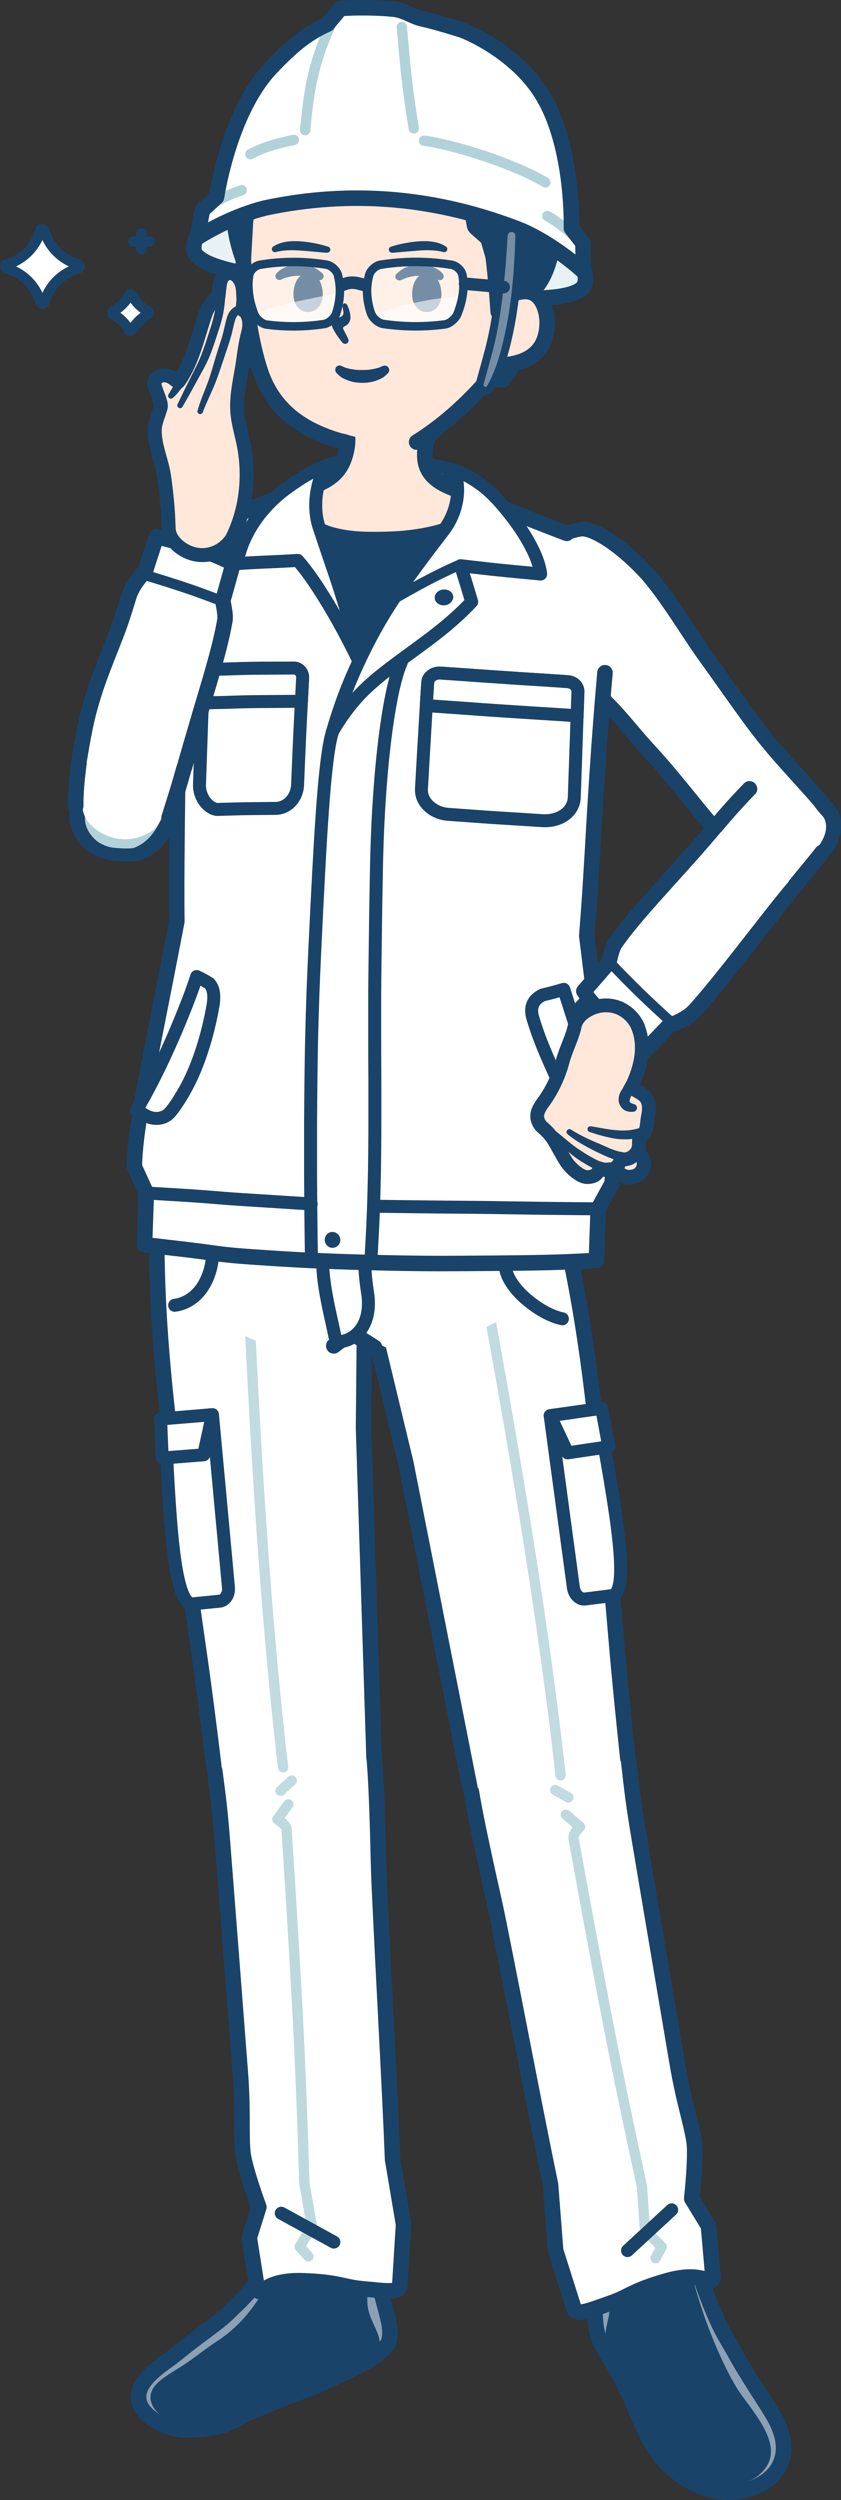 <?xml version="1.0" encoding="UTF-8"?><svg xmlns="http://www.w3.org/2000/svg" viewBox="0 0 92.07 273.6"><rect x="0" y="0" width="92.07" height="273.6" fill="#333333" stroke="none"/><defs><style>.cls-1{stroke-width:1.37px;}.cls-1,.cls-2,.cls-3,.cls-4,.cls-5,.cls-6,.cls-7,.cls-8,.cls-9,.cls-10,.cls-11,.cls-12,.cls-13,.cls-14,.cls-15,._繧_繝_繝輔ぅ繝け繧_繧_繧_繝_4,.cls-16,.cls-17,.cls-18,.cls-19,.cls-20,.cls-21{stroke-linecap:round;stroke-linejoin:round;}.cls-1,.cls-2,.cls-3,.cls-6,.cls-8,.cls-11,.cls-12,.cls-13,.cls-14,.cls-15,.cls-17,.cls-18,.cls-19,.cls-20,.cls-21{stroke:#1a4369;}.cls-1,.cls-2,.cls-4,.cls-5,.cls-6,.cls-7,.cls-9,.cls-10,.cls-12,.cls-16,.cls-17,.cls-19,.cls-21{fill:none;}.cls-2,.cls-18,.cls-20{stroke-width:1.42px;}.cls-3,.cls-22,.cls-15,.cls-18{fill:#fff;}.cls-3,.cls-4,.cls-5,.cls-6,.cls-7,.cls-9,.cls-10,._繧_繝_繝輔ぅ繝け繧_繧_繧_繝_4{stroke-width:1.13px;}.cls-23,.cls-24{fill:#ffe7d9;}.cls-25,.cls-20{fill:#b2d2d9;}.cls-26,.cls-11,.cls-13{fill:#1a4369;}.cls-27{fill:#768ea5;}.cls-28{fill:rgba(255,255,255,.6);}.cls-4{stroke:#8da1b4;}.cls-5{stroke:#c1dbe0;}.cls-7,._繧_繝_繝輔ぅ繝け繧_繧_繧_繝_4,.cls-16{stroke:#fff;}.cls-8{fill:rgba(255,255,255,.4);stroke-width:.93px;}.cls-24,.cls-29{mix-blend-mode:multiply;}.cls-9{stroke:#bdd9de;}.cls-10{stroke:#b2d2d9;}.cls-11{stroke-width:1.87px;}.cls-12{stroke-width:1.59px;}.cls-13,.cls-14,.cls-15,.cls-16,.cls-17{stroke-width:1.7px;}.cls-14{fill:#e8f2f4;}.cls-30{isolation:isolate;}.cls-19{stroke-width:1.53px;}.cls-31{opacity:0;}.cls-21{stroke-width:1.51px;}</style></defs><g class="cls-30"><g id="_レイヤー_2"><g id="design"><g id="_新規シンボル_235"><g><g><g><path class="cls-26" d="m65.42,248.41c-.48-3.62,8.48-5.48,9.31-2.73,0,0,1.13,2.59,2.16,4.29.85,1.41.66,3.92.66,3.92l-7.15,1.67-5.31-3.51.33-3.64Z"/><g><path class="cls-26" d="m73.75,246.42c.61.02,2.14,1.05,2.86,3.6,1.67,5.95,3.79,10.06,4.73,11.35,2.06,2.85,6.08,7.07,2.15,10.1-2.71,2.09-7.25.86-9.7-1.1-2.14-1.7-3.72-6.28-4.86-8.3-1.14-2.02-2.77-4.72-3.04-5.53-.47-1.41-.06-2.56,0-3.93.07-1.37,0-2.62.38-3.9,2.12-2.21,4.56-3.27,7.48-2.28Z"/><path class="cls-4" d="m76.61,250.02c1.67,5.95,4,10.33,4.93,11.62,2.06,2.85,5.38,6.63,1.94,9.63-2.55,2.23-7.24,1.05-9.7-.9-2.14-1.7-3.72-6.28-4.86-8.3-1.14-2.02-2.77-4.72-3.04-5.53-.47-1.41.23-2.51.29-3.88.07-1.37-.79-2.81-1.05-4.08"/></g><path class="cls-17" d="m64.79,248.19c.53,3.27.13,5.02.6,7.18.23,1.06,1.93,3.63,2.51,4.68,1.62,2.95,2.83,7.24,4.85,9.32,1.95,2,5.46,4.4,9.63,2.92,1.97-.7,4.95-3.05,2.45-7.65-.61-1.13-2.89-4.49-4.02-6.51-1.44-2.59-1.71-2.8-2.71-5.16-.91-2.14-1.92-5.12-2.48-7.5"/></g><g><path class="cls-22" d="m52.25,195.06c.32,2.14.32,4.8.95,8.34.47,2.63.84,4.35,1.37,6.96,2.21,11.01,4.2,19.47,5.71,28.83.25,1.54-.04,3.91.21,5.47.3,2.54,2.11,5.52,2.4,7.01.44,2.9,7.74-.37,10.46-2.15,1.18-.78,4.44.63,4.32-.45.49-.15.7.15.21-2.5-.03-.19-1.31-3.61-1.35-3.81-.06-.32-.44-1.72-.45-2.06-.11-4.69-.69-8.03-1.27-11.44-1.74-10.27-3.55-17.77-4.39-24.11-.54-4.07-2-8.79-2.41-12.33-1.19-5.12-15.68-3.6-15.76,2.24Z"/><path class="cls-17" d="m51.47,195.23c.32,2.14.84,4.69,1.6,8.2.56,2.61.98,4.32,1.51,6.93,2.04,10.16,4.03,20.72,5.69,28.72l.56,7.21,2.03,6.41c.25.78,1.87.08,4.1-.7,1.97-.69,2.27-1.33,6.11-2.42,4.07-1.15,4.84.73,4.99-.29l-.5-5.68-1.83-3s.51-4.65.25-6.3c-.35-2.19-1.14-4.37-1.85-8.58-1.04-6.15-3.37-19.89-4.12-24.39-.68-4.05-.77-5-1.18-8.54"/><path class="cls-9" d="m61.95,198.61l1.55,1.3s-.8.75-.71,1.28c3.43,18.88,4.84,25.92,7.49,38.1l.33,4.77,1.83,1.82-.67,1.25"/><line class="cls-2" x1="73.53" y1="241.84" x2="68.7" y2="246.3"/></g><g><path class="cls-26" d="m40.98,248.33c.11-1.25-.55-2.32-1.74-3.19-1.19-.86-2.81-1.47-4.23-1.65s-2.64.08-3.03.96c0,0-1.38,2.3-2.45,3.34-.89.86-.91,2.83-.91,2.83,1.32.78,2.37,1.4,3.35,2.02.98.62,1.61,1.19,3.19,1.98,1.26-.33,2.59-.64,3.7-.98,1.11-.34,2.32-.58,3.33-1.16-.64-1.73-1-2.6-1.2-4.15Z"/><g><path class="cls-26" d="m32.86,245.31c-.61-.06-2.25.81-3.06,2.59-.63,1.38-1.38,2.58-2.18,3.76-.8,1.18-1.5,1.94-2.19,2.6s-1.41,1.16-1.88,1.45c-1.04.66-2.49,1.83-4,2.76-1.5.92-2.86,1.67-3.47,2.68-.61,1.02-.49,2.12.48,3.14.67.7,1.62,1.14,2.59,1.33s1.99.16,3.24.07c1.25-.09,2.47-.31,3.59-.86.98-.47,2.16-1.33,3.36-1.91s2.53-1.05,3.93-1.53c1.4-.48,2.13-.82,2.78-1.02.97-.3,2.34-.78,3.56-1.48,1.22-.69,2.04-1.37,2.27-1.72.81-1.22-.07-2.71-.55-4.29-.48-1.58-.76-2.99-1.21-4.37-1.13-1.29-2.07-2.21-3.25-2.77-1.18-.57-2.51-.74-4.01-.44Z"/><path class="cls-4" d="m29.79,247.89c-.63,1.38-1.41,2.61-2.24,3.8-.83,1.19-1.56,1.99-2.32,2.68-.75.69-1.53,1.22-2.01,1.53-1.06.68-2.46,1.85-3.83,2.7-1.37.85-2.58,1.57-3.13,2.52-.56.95-.47,2.02.34,3.02.6.74,1.54,1.19,2.5,1.42.96.22,1.99.2,3.25.12,1.26-.08,2.49-.29,3.61-.83.98-.47,2.16-1.33,3.36-1.91s2.53-1.05,3.93-1.53c1.4-.48,2.13-.82,2.78-1.02.97-.3,2.34-.78,3.56-1.48,1.22-.69,2.04-1.37,2.27-1.72.81-1.22-.49-2.76-.93-4.32-.44-1.56.18-3,.35-4.31"/></g><path class="cls-17" d="m41.59,248.18c-.22,1.68.26,3.16.61,4.46.35,1.3.65,2.44.39,3.52-.13.53-.85,1.26-1.85,1.92-1,.65-2.23,1.23-2.82,1.51-1.11.51-1.81.85-2.87,1.33-1.06.48-2.68,1.06-3.96,1.54-1.29.49-2.44,1-3.56,1.48-1.08.47-2.18,1.23-3.36,1.56-1.18.32-2.61.39-3.59.43-.98.04-2.04-.19-3.2-.79-.82-.43-1.9-1.23-2.16-2.37-.25-1.14.37-2.52,3.05-4.37.65-.45,2.11-1.68,3.43-2.66,1.32-.98,2.49-1.83,3.18-2.5,1.76-1.7,2.14-2.05,3.31-3.54.53-.68,1.04-1.45,1.52-2.37.49-.92.98-2.04,1.4-3.19"/></g><g><path class="cls-22" d="m40.11,191.68c.2,2.15.85,4.74,1.09,8.32.18,2.66.24,4.43.36,7.08.52,11.22.64,19.91,1.43,29.36.13,1.56.99,3.78,1.12,5.35.32,2.54-.72,5.86-.63,7.38.27,2.92-7.6,1.51-10.67.44-1.34-.47-4.16,1.68-4.3.61-.51-.02-.64.32-.8-2.37-.01-.19.4-3.82.39-4.02-.02-.33.01-1.78-.06-2.11-1.03-4.58-1.27-7.96-1.53-11.4-.8-10.38-.85-18.11-1.58-24.46-.46-4.08-.19-9.01-.65-12.55-.08-5.25,14.35-7.29,15.83-1.64Z"/><path class="cls-17" d="m40.91,191.65c.2,2.15.32,4.75.43,8.34.08,2.67.09,4.43.22,7.09.48,10.35,1.1,21.08,1.42,29.24l1.2,7.13-.42,6.71c-.05.82-1.79.53-4.15.31-2.08-.19-2.52-.74-6.52-.87-4.23-.13-4.52,1.88-4.91.92l-.89-5.63,1.05-3.35s-1.62-4.39-1.76-6.05c-.19-2.21.05-4.51-.28-8.77-.48-6.22-1.55-20.12-1.91-24.66-.32-4.09-.46-5.04-.92-8.57"/><path class="cls-9" d="m31.56,197.47l-1.19,1.64s.96.54,1,1.07c1.24,19.14,1.57,26.32,1.95,38.78l.83,4.71-1.34,2.21.95,1.05"/><line class="cls-2" x1="30.79" y1="242.21" x2="36.55" y2="245.37"/></g><g><path class="cls-22" d="m39.53,156.31c.37,11.54.96,19.31.62,27.32-.12,2.91.04,5.83,0,8.75-.12,4.08-14.59,6-15.93.85-.86-4.85-1.89-8.53-2.58-13.32-.65-4.55-1.4-9.81-1.98-14.36-1.42-11.1-2.7-20.88-2.49-32.94.03-2,.25-4.07.52-6.18.54-4.16,3.74-9.32,11.99-7.54,5.71,1.23,8.48,5.62,9.46,9.37.8,3.05.98,5.35.85,6.74l-.48,21.32Z"/><line class="cls-5" x1="31.94" y1="194.86" x2="30.71" y2="195.98"/><path class="cls-5" d="m26.38,121.65c.95,25.68,2.13,50.56,4.61,71.76"/><path class="cls-17" d="m23.4,193.24c-.64-5.24-1.06-8.54-1.75-13.33-.65-4.55-1.4-9.81-1.98-14.36-1.42-11.1-2.7-20.88-2.49-32.94.03-2,.25-4.07.52-6.18.54-4.16,3.74-9.32,11.99-7.54,5.71,1.23,8.48,5.62,9.46,9.37.8,3.05.98,5.35.85,6.74l-.2,21.32,1.15,36.06"/><path class="cls-18" d="m21.23,175.51l2.81-.28c.61-.06,1.04-.73.97-1.51l-1.75-18.9-5.23.48c.53,10.04.88,20.77,3.21,20.21Z"/><polygon class="cls-18" points="22.3 159.21 23.25 154.82 17.58 155.29 17.76 159.57 22.3 159.21"/></g><g><path class="cls-22" d="m44.71,160.05c2.24,11.33,3.41,19.03,5.54,26.76.77,2.81,1.27,5.69,1.96,8.52,1.03,3.95,15.56,2.57,15.71-2.76-.26-4.92-.08-8.73-.49-13.56-.39-4.58-.84-9.87-1.3-14.44-1.11-11.14-2.07-20.95-4.99-32.65-.48-1.94-1.16-3.91-1.9-5.91-1.46-3.93-5.74-8.24-13.38-4.65-5.28,2.48-7,7.38-7.11,11.26-.09,3.15.25,5.44.69,6.76l5.26,20.67Z"/><line class="cls-5" x1="60.78" y1="195.9" x2="62.22" y2="196.71"/><path class="cls-5" d="m49.72,123.32c4.85,25.24,9.3,49.74,11.65,70.96"/><path class="cls-17" d="m68.73,192.41c-.55-5.25-.89-8.56-1.3-13.39-.39-4.58-.84-9.87-1.3-14.44-1.11-11.14-2.07-20.95-4.99-32.65-.48-1.94-1.16-3.91-1.9-5.91-1.46-3.93-5.74-8.24-13.38-4.65-5.28,2.48-7,7.38-7.11,11.26-.09,3.15.25,5.44.69,6.76l4.99,20.73,6.99,35.39"/><path class="cls-18" d="m66.86,174.64l-2.8.35c-.61.08-1.18-.48-1.29-1.26l-2.54-18.81,5.21-.7c1.74,9.9,3.82,20.44,1.42,20.41Z"/><polygon class="cls-18" points="62.14 159 60.23 154.93 65.87 154.12 66.65 158.33 62.14 159"/></g></g><path class="cls-13" d="m55.1,41.56s1.69-2.55,2.46-4.2c1.45-3.12,3.98-7.2,3.77-11.62-.42-8.67-8.77-15.42-18.27-15.92-9.03-.48-18.84,5.75-19.02,14.17-.05,2.59,1.61,8.69,3.05,13.03.91,2.73,2.8,4.53,2.8,4.53h25.21Z"/><g><path class="cls-22" d="m54.74,62.03c-2.84,1.38-3.15,4.93.11,6.78.94.74,2.32,1.47,3.65,2.12,1.16.56,1.73,1.33,2.61,1.72,2.79,1.22,3.3,2.42,4.8,3.81,2.61,2.42,4.98,5.09,7.26,7.81,1.17,1.39,2.31,2.79,3.46,4.19.95,1.16,1.84,2.64,3.15,3.43.71.43,2.32,1.73,2.88,2.35,2.97,3.34,10.03-2.18,7.32-5.01-.92-.95-2.34-3.26-3.39-4.37-1.24-1.32-2.26-2.61-3.03-3.47-1.43-1.59-2.82-3.79-4.98-6.78s-5.12-7.11-6.32-9.41c-1.28-2.46-5.19-5.87-6.88-6.37-1.69-.51-2.96-.16-4.3.19l-6.36,3.01Z"/><g class="cls-31"><path class="cls-26" d="m89.54,94.81c-.52.4-.97.66-1.35.85-.93.47-2.62,1.25-3.5,1.24-1.97-.02-3.06-1.23-4.33-2.63-.26-.29-.54-.6-.84-.91-1.82-1.9-3.36-3.8-4.85-5.64-1.34-1.65-2.73-3.36-4.32-5.07-.65-.7-1.28-1.44-1.91-2.19-.99-1.16-2.01-2.37-3.11-3.39l-.36-.33c-1.3-1.22-2.33-2.18-4.78-3.25l-.13-.06c-.61-.27-1.34-.59-2.11-.95-.39-.19-.52-.66-.3-1.07.23-.4.73-.58,1.12-.39.75.36,1.46.67,2.06.93l.13.06c2.68,1.18,3.84,2.26,5.19,3.52l.36.33c1.17,1.08,2.22,2.32,3.23,3.51.62.73,1.23,1.45,1.87,2.14,1.62,1.75,3.02,3.47,4.38,5.14,1.47,1.82,3,3.69,4.78,5.55.31.33.6.64.87.94,1.27,1.4,1.99,2.14,3.22,2.15.29,0,1.38-.39,2.7-1.05.52-.26,1.16-.64,1.93-1.48,0-.01,1.79-2.04.45-3.64-.98-1.16-2.02-2.32-3.03-3.43-1.56-1.73-3.18-3.51-4.61-5.4-1.26-1.66-2.48-3.39-3.66-5.05-.66-.93-1.32-1.87-2-2.8-1.11-1.53-2.12-3.18-3.1-4.78-.96-1.56-1.87-3.04-2.82-4.34-1.21-1.66-2.13-2.48-3.94-3.5-1.31-.74-3.52-1.02-5.14-.65-1.6.36-3.7,1.37-5.4,2.18-.48.23-.92.44-1.33.63-.42.19-.9.03-1.06-.37-.16-.4.05-.88.48-1.07.4-.18.84-.39,1.3-.61,1.77-.85,3.98-1.9,5.77-2.31,2.03-.46,4.62-.13,6.28.81,1.99,1.12,3.06,2.07,4.39,3.9.98,1.34,1.9,2.84,2.88,4.43.97,1.57,1.97,3.2,3.04,4.69.67.93,1.34,1.87,2,2.81,1.18,1.66,2.39,3.37,3.64,5.02,1.39,1.84,2.98,3.6,4.53,5.3,1.02,1.13,2.07,2.29,3.07,3.47,1.74,2.07.39,4.65-.57,5.73-.4.43-.78.78-1.13,1.05Z"/></g><path class="cls-26" d="m89.54,94.81c-.52.4-.97.66-1.35.85-.93.47-2.62,1.25-3.5,1.24-1.97-.02-3.06-1.23-4.33-2.63-.26-.29-.54-.6-.84-.91-1.82-1.9-3.36-3.8-4.85-5.64-1.34-1.65-2.73-3.36-4.32-5.07-.65-.7-1.28-1.44-1.91-2.19-.99-1.16-2.01-2.37-3.11-3.39l-.36-.33c-1.3-1.22-2.33-2.18-4.78-3.25l-.13-.06c-.61-.27-1.34-.59-2.11-.95-.39-.19-.52-.66-.3-1.07.23-.4.73-.58,1.12-.39.75.36,1.46.67,2.06.93l.13.06c2.68,1.18,3.84,2.26,5.19,3.52l.36.33c1.17,1.08,2.22,2.32,3.23,3.51.62.73,1.23,1.45,1.87,2.14,1.62,1.75,3.02,3.47,4.38,5.14,1.47,1.82,3,3.69,4.78,5.55.31.33.6.64.87.94,1.27,1.4,1.99,2.14,3.22,2.15.29,0,1.38-.39,2.7-1.05.52-.26,1.16-.64,1.93-1.48,0-.01,1.79-2.04.45-3.64-.98-1.16-2.02-2.32-3.03-3.43-1.56-1.73-3.18-3.51-4.61-5.4-1.26-1.66-2.48-3.39-3.66-5.05-.66-.93-1.32-1.87-2-2.8-.8-1.11-1.56-2.27-2.3-3.39-1.27-1.93-2.59-3.93-4.11-5.7-2.72-2.96-5.22-4.49-6.39-4.65-.84-.06-5.99,1.95-8.91,3.28-.42.19-.9.03-1.06-.37-.16-.4.05-.88.48-1.07.08-.04,8.11-3.66,9.86-3.43,1.81.26,4.67,2.27,7.3,5.13,1.6,1.85,2.94,3.89,4.24,5.86.73,1.11,1.49,2.26,2.27,3.34.67.93,1.34,1.87,2,2.81,1.18,1.66,2.39,3.37,3.64,5.02,1.39,1.84,2.98,3.6,4.53,5.3,1.02,1.13,2.07,2.29,3.07,3.47,1.74,2.07.39,4.65-.57,5.73-.4.43-.78.78-1.13,1.05Z"/></g><g><path class="cls-25" d="m31.17,57.82c1.5.34,2.35,1.17,2.73,2.15.38.99.25,2.11-.81,3.13-.53.75-1.49,1.69-2.47,2.58-.85.77-1.1,1.57-1.75,2.12-1.04.87-1.58,1.6-1.96,2.29-.38.7-.61,1.37-1.05,2.15-.51.91-.98,1.82-1.42,2.76-.45.93-.87,1.87-1.27,2.82s-.79,1.91-1.16,2.87c-.29.73-.57,1.47-.84,2.21-.28.74-.55,1.48-.83,2.21-.46,1.22-.73,2.7-1.68,3.7-.51.54-1.65,2.02-2.04,2.65-.71,1.12-1.97,1.56-3.09,1.66s-2.25-.26-3.08-.93c-.83-.67-1.41-1.66-1.19-2.72.11-.53.18-1.43.3-2.35.13-.93.33-1.86.6-2.47.63-1.44,1.13-2.78,1.53-3.71.37-.85.68-1.83,1.01-2.98.33-1.15.68-2.47,1.14-4.01.31-1.03.65-2.18.98-3.35.33-1.17.65-2.35.91-3.42.26-1.07.46-2.04.56-2.79.16-1.2.82-2.77,1.61-4.15.79-1.38,1.7-2.57,2.36-3.01,1.32-.87,2.58-.91,3.93-.93,1.37.21,2.41.4,3.47.63,1.06.23,2.16.58,3.51.87Z"/><g class="cls-31"><path class="cls-26" d="m11.24,93.93c.51.17.92.24,1.26.27,1,.1,2.32.16,3-.09.88-.33,1.62-.83,2.28-1.53.62-.66,1.07-1.5,1.59-2.47l.04-.08c.69-1.29,1.18-2.56,1.65-3.79l.03-.08c.27-.72.54-1.43.8-2.15.19-.53.39-1.06.59-1.59.39-1.02.91-2.38,1.55-3.8.35-.76.66-1.55.97-2.34l.29-.73c.38-.96.81-1.98,1.34-2.92l.21-.38c.35-.64.66-1.18,1.07-1.75.54-.75,1.21-1.45,2.11-2.21l.11-.09c.45-.38.99-.83,1.55-1.34.3-.27.26-.73-.1-1.02-.36-.29-.9-.31-1.2-.04-.55.49-1.07.93-1.52,1.31l-.11.1c-.98.83-1.72,1.6-2.32,2.44-.45.63-.78,1.23-1.14,1.87l-.21.37c-.56,1-1.01,2.06-1.41,3.06l-.29.74c-.3.77-.61,1.54-.95,2.28-.66,1.44-1.19,2.83-1.58,3.87-.2.53-.4,1.07-.59,1.6-.26.71-.52,1.42-.8,2.14l-.03.08c-.46,1.2-.93,2.43-1.59,3.66l-.04.08c-.48.9-.9,1.67-1.41,2.21-.52.56-1.07.93-1.74,1.18-.21.08-1.04.1-2.17-.01-.27-.03-.77-.08-1.56-.52-.5-.29-1.79-1.43-1.61-3,.12-1.05.37-2.16.72-3.22.25-.75.56-1.48.87-2.18.14-.31.27-.62.4-.94.5-1.21.88-2.23,1.2-3.19.29-.89.56-1.79.83-2.69.25-.83.49-1.67.73-2.5l.06-.19c.26-.9.52-1.79.78-2.68.27-.9.52-1.89.8-3.18.12-.55.24-1.1.35-1.64.11-.5.21-1,.32-1.5.18-.82.42-1.89.73-2.88.27-.88.53-1.5.86-2.07.34-.58.79-1.16,1.48-1.88.45-.47,1.12-.92,1.91-1.26.8-.35,1.66-.56,2.43-.6.93-.05,2.17.07,3.59.34.75.14,1.51.32,2.2.49.58.14,1.12.27,1.58.36.47.09.89-.15.94-.54.05-.39-.29-.78-.76-.87-.44-.09-.95-.21-1.5-.34-.72-.17-1.51-.36-2.29-.51-1.1-.21-2.69-.44-4.06-.38-1,.05-2.05.3-3.04.74-.95.42-1.79.97-2.36,1.57-.75.79-1.26,1.44-1.65,2.1-.38.65-.67,1.34-.96,2.32-.31,1.03-.57,2.13-.75,2.97-.11.5-.21,1-.32,1.51-.11.54-.23,1.09-.35,1.63-.28,1.27-.52,2.23-.78,3.1-.27.9-.53,1.8-.79,2.7l-.06.19c-.24.83-.48,1.66-.72,2.49-.26.89-.53,1.78-.82,2.66-.3.94-.67,1.92-1.17,3.11-.13.31-.26.61-.39.92-.32.73-.64,1.48-.91,2.28-.38,1.14-.64,2.33-.77,3.46-.25,2.23,1.51,3.91,2.47,4.48.43.24.81.41,1.15.53Z"/></g><path class="cls-26" d="m11.24,93.93c.51.17.92.24,1.26.27,1,.1,2.32.16,3-.09.88-.33,1.62-.83,2.28-1.53.62-.66,1.07-1.5,1.59-2.47l.04-.08c.69-1.29,1.18-2.56,1.65-3.79l.03-.08c.27-.72.54-1.43.8-2.15.19-.53.39-1.06.59-1.59.39-1.02.91-2.38,1.55-3.8.35-.76.66-1.55.97-2.34l.29-.73c.38-.96.81-1.98,1.34-2.92l.21-.38c.35-.64.66-1.18,1.07-1.75.54-.75,1.21-1.45,2.11-2.21l.11-.09c.45-.38.99-.83,1.55-1.34.3-.27.26-.73-.1-1.02-.36-.29-.9-.31-1.2-.04-.55.49-1.07.93-1.52,1.31l-.11.1c-.98.83-1.72,1.6-2.32,2.44-.45.63-.78,1.23-1.14,1.87l-.21.37c-.56,1-1.01,2.06-1.41,3.06l-.29.74c-.3.77-.61,1.54-.95,2.28-.66,1.44-1.19,2.83-1.58,3.87-.2.53-.4,1.07-.59,1.6-.26.71-.52,1.42-.8,2.14l-.03.08c-.46,1.2-.93,2.43-1.59,3.66l-.04.08c-.48.9-.9,1.67-1.41,2.21-.52.56-1.07.93-1.74,1.18-.21.08-1.04.1-2.17-.01-.27-.03-.77-.08-1.56-.52-.5-.29-1.79-1.43-1.61-3,.12-1.05.37-2.16.72-3.22.25-.75.56-1.48.87-2.18.14-.31.27-.62.4-.94.5-1.21.88-2.23,1.2-3.19.29-.89.56-1.79.83-2.69.25-.83.49-1.67.73-2.5l.06-.19c.26-.9.52-1.79.78-2.68.31-1.03.57-2.08.83-3.15l.08-.31c.23-.94.46-1.89.73-2.83.33-1.18.65-2.14,1.02-3.03.62-1.39,1.38-2.7,2.19-3.76.7-.92,1.39-1.58,1.91-1.81.12-.04.73-.12,2.11-.06,1.21.05,2.68.22,4.03.45.99.17,1.91.36,2.6.51.29.06.54.11.74.15.47.09.89-.15.94-.54.05-.39-.29-.78-.76-.87-.19-.04-.43-.09-.71-.15-.71-.15-1.66-.35-2.68-.52-1.43-.25-2.99-.42-4.28-.48-2.23-.1-2.72.12-2.91.2-.77.34-1.59,1.09-2.45,2.22-.86,1.13-1.67,2.51-2.33,4.01-.39.95-.72,1.95-1.07,3.17-.27.95-.5,1.91-.74,2.86l-.08.31c-.26,1.06-.52,2.09-.82,3.1-.27.9-.53,1.8-.79,2.7l-.06.19c-.24.83-.48,1.66-.72,2.49-.26.89-.53,1.78-.82,2.66-.3.94-.67,1.92-1.17,3.11-.13.31-.26.61-.39.92-.32.73-.64,1.48-.91,2.28-.38,1.14-.64,2.33-.77,3.46-.25,2.23,1.51,3.91,2.47,4.48.43.24.81.41,1.15.53Z"/></g><g id="_新規シンボル_287"><g><path class="cls-22" d="m18.23,132.28c.1-1.1.24-2.41.4-3.82.17-1.41.36-2.92.56-4.39.21-1.48.43-2.92.65-4.21,1.62.17,2.74.31,3.69.43.94.12,1.81.23,3.19.34,1.38.11,3.05.22,4.46.31,1.41.09,2.78.16,4.23.23,1.46.06,3.04.12,4.8.17s3.66.09,5.49.12c1.83.03,3.48.03,5.11.03,1.64,0,3.77,0,5.86-.02,2.09-.02,4.13-.05,5.66-.11.13,1.3.25,2.76.35,4.25.1,1.49.19,3,.26,4.42s.11,2.74.13,3.84c-.06,1.6-.54,3.11-1.3,4.51-.76,1.4-1.94,2.68-3.42,3.81-1.48,1.13-3.24,2.12-4.93,2.94-1.68.82-3.16,1.48-4.6,1.94-1.44.46-2.79.73-3.98.77-1.19.04-2.22-.14-3.02-.59-1.34-.38-2.03-.58-3.36-.94-1.14.31-1.71.46-2.86.76-.75.46-1.84.64-3.12.58-1.28-.06-2.74-.37-4.26-.88-1.52-.51-2.88-1.23-4.01-2.13-1.13-.9-2.07-1.98-2.94-3.22-.87-1.24-1.74-2.64-2.34-4.17-.59-1.53-.87-3.19-.72-4.95Z"/><path class="cls-17" d="m36.54,147.29c.77-.58,1.14-.87,1.88-1.44,1.03.62,1.57.95,2.58,1.6"/><path class="cls-20" d="m35.65,50.98c1.25-.43,2.46-.71,3.79-.82s2.85-.05,4.63.18,3.66.59,5.61,1.09c-.52,1.08-1.83,1.87-3.44,2.39s-3.59.71-5.21.71c-1.62,0-2.97-.27-3.93-.85-.96-.58-1.54-1.47-1.45-2.69Z"/><g><path class="cls-18" d="m36.79,146.85c-.35-1.73-.69-3.11-.94-4.4s-.44-2.47-.51-3.75c-.07-1.28.02-2.67.07-4.33,1.71.06,2.59.09,4.61.16-.04,1.4-.1,2.45-.09,3.49s.1,2.08.31,3.46c.26,1.65-.03,2.99-.68,3.93-.65.94-1.64,1.47-2.77,1.44Z"/><path class="cls-2" d="m19.12,142.85c1.25-.16,2.29-.9,2.97-1.88.68-.98,1.06-2.2,1.16-3.32"/><path class="cls-2" d="m61.57,144.33c-1.24-.25-2.7-1.08-3.92-2.12s-2.15-2.31-2.31-3.44"/></g><path class="cls-22" d="m65.3,137.96c0-.33.01-1.16.06-2.18s.13-2.21.28-3.24c.19-1.33,1.26-1.66,1.23-3.39-.03-1.39-.09-2.85-.19-4.35-.09-1.5-.22-3.04-.36-4.59-.14-1.55-.31-3.12-.48-4.69-.17-1.56-.36-3.11-.54-4.63-.19-1.52-.37-3-.55-4.42-.18-1.42-.35-2.78-.5-4.06.12-1.42.2-2.82.25-4.23.06-1.41.09-2.82.11-4.27.02-1.45.04-2.93.06-4.46.02-1.53.05-3.12.1-4.78s.11-3.4.22-5.24c.1-1.84.24-3.78.42-5.85.15-1.32.28-2.75.33-4.17.05-1.43.02-2.86-.15-4.19-.18-1.33-.51-2.57-1.05-3.6-.55-1.03-1.35-1.87-2.52-2.41-.55-.2-1.87-.8-3.42-1.54-1.55-.73-3.21-1.58-4.62-2.33-1.41-.75-2.82-1.37-3.48-1.59-1.28-.42-2.27-.89-2.92-1.48-.66-.6-1-1.32-1.05-2.24-.08-1.32.43-2.77,1.17-3.06-1.52.1-2.83.24-3.97.24-1.15,0-2.14-.05-3.09-.08-.95-.03-1.89-.05-2.98-.08.5.18.55,1.38.19,2.69-.26.91-.66,1.62-1.26,2.18-.6.56-1.38.98-2.43,1.32-.55.18-1.85.72-3.31,1.35-1.46.62-2.9,1.37-4.06,2-1.16.63-2.11,1.15-2.53,1.31-.83.4-1.53,1.18-2.12,2.19-.59,1.01-1,2.26-1.29,3.61-.29,1.35-.45,2.81-.53,4.24-.08,1.43-.09,2.83-.07,4.07.04,2.07.04,4.02.01,5.86-.03,1.84-.08,3.58-.15,5.25-.07,1.66-.15,3.25-.24,4.78-.09,1.53-.17,3.01-.25,4.45s-.14,2.86-.18,4.27c-.04,1.41-.06,2.81-.04,4.23-.35,1.82-.7,3.56-1.04,5.23-.34,1.67-.68,3.27-1,4.81-.32,1.54-.63,3.03-.91,4.48-.28,1.45-.54,2.85-.77,4.23-.23,1.38-.43,2.73-.58,4.08-.16,1.34-.28,2.67-.35,4.01-.03.59,1.43,2.53,1.4,3.13-.07,1.35-.09,1.96-.12,2.61-.03.65-.07,1.33-.16,2.81,1.66.2,3.49.4,4.86.57,1.37.17,2.22.3,3.2.42.98.12,2.28.24,3.87.36s3.09.21,4.59.29,3.01.15,4.63.21c1.61.06,3.48.11,5.4.15,1.92.04,3.9.06,5.72.07,1.82,0,3.45-.01,5.56-.03s4.45-.04,6.41-.09c1.96-.05,3.51-.13,5.23-.22Z"/><path class="cls-18" d="m59.34,89.81c-1.5-.1-2.8-.18-3.96-.25-1.16-.07-2.18-.14-3.13-.21-.95-.07-1.89-.14-3.18-.23-1.66-.12-3.01-1.34-2.93-2.78.09-1.56.16-2.85.23-4.06.07-1.21.14-2.33.21-3.54.07-1.21.15-2.51.25-4.06.04-.61.68-1.07,1.39-1.02,1.82.12,3.2.22,4.45.31s2.68.18,4.26.29c1.58.1,3.38.21,5.21.34.68.05,1.15.54,1.13,1.11-.05,1.54-.1,2.82-.14,4.02s-.08,2.31-.12,3.51c-.04,1.2-.09,2.48-.14,4.02-.05,1.52-1.5,2.68-3.54,2.55Z"/><path class="cls-18" d="m63.19,78.34c-1.48-.11-3.08-.21-4.57-.3-1.49-.1-2.88-.18-4.14-.27-1.26-.08-2.28-.16-3.5-.25-1.23-.09-2.65-.18-4.31-.3.06-1.02.09-1.53.16-2.54.04-.61.68-1.07,1.39-1.02,1.82.12,3.2.22,4.45.31s2.68.18,4.26.29c1.58.1,3.38.21,5.21.34.68.05,1.15.54,1.13,1.11-.04,1.05-.05,1.58-.09,2.63Z"/><path class="cls-18" d="m23.9,88.58c1.08-.03,1.72-.05,2.58-.07.86-.02,2.11-.02,3.67-.04,1.34-.01,2.37-1.16,2.43-2.59.06-1.56.12-2.85.17-4.07.05-1.21.11-2.33.17-3.54.06-1.21.13-2.51.21-4.06.03-.61-.41-1.11-.99-1.1-2.2.01-4.05.02-5.22.04-1.17.03-1.87.07-3.74.1-.46,0-.92.46-.94,1.04-.05,1.54-.1,2.82-.14,4.02-.04,1.2-.08,2.31-.12,3.51-.04,1.2-.09,2.48-.14,4.02-.05,1.52,1.08,2.77,2.07,2.75Z"/><path class="cls-18" d="m22.15,76.91c1.74-.01,2.53-.04,3.38-.07.84-.03,1.63-.05,2.92-.06,1.29-.01,2.87-.02,4.55-.03.05-1.02.08-1.53.13-2.54.03-.61-.41-1.11-.99-1.1-2.2.01-4.05.02-5.22.04-1.17.03-1.87.07-3.74.1-.46,0-.92.46-.94,1.04-.04,1.05-.06,1.58-.09,2.63Z"/><path class="cls-23" d="m53.28,55.34c-1.39-.49-2.97-1.1-4.22-1.73-1.25-.64-2.16-1.31-2.39-1.96.41-1.7.66-2.17,1.02-4.67.31-1.32-1.09-1.7-2.68-1.77-1.59-.07-3.5-.22-4.9.04-1.4.25-2.4.85-2.46,1.81-.14,1.72-.2,2.57-.3,4.29-.31.64-1.1,1.26-2.14,1.82-1.04.57-2.34,1.07-3.76,1.46.6,1.24,1.55,2.25,2.69,3.02,1.14.77,2.46,1.29,3.99,1.58,1.53.29,3.29.36,5.23.22,1.94-.14,3.92-.55,5.67-1.22,1.75-.68,3.23-1.63,4.27-2.89Z"/><path class="cls-24" d="m36.69,52.75c.9.29,1.83.49,2.86.61,1.03.11,2.17.15,3.46.12,1.29-.03,2.68-.16,4.09-.38-.46-1.02-.66-2.03-.6-3.01.06-.99.44-1.96.96-3.43.54-.22.4-1.38-.5-1.54-1.16-.21-2.8,0-4.44-.05-1.6-.05-2.94.09-3.87.42-.78.27-1.2,1.1-.88,1.31.2,1.04.21,2.05.03,3.05-.18.99-.55,1.96-1.11,2.91Z"/><path class="cls-17" d="m24.28,57.05c.43-.17,1.38-.59,2.55-1.09s2.59-1.09,4.03-1.59c1.44-.5,2.73-.95,3.27-1.13,1.05-.34,1.83-.76,2.43-1.32.6-.56,1.01-1.26,1.26-2.18.37-1.31.31-2.51-.19-2.69"/><path class="cls-17" d="m47.68,46.98c-.74.29-1.25,1.74-1.17,3.06.05.92.39,1.64,1.05,2.24.66.6,1.64,1.07,2.92,1.48.67.22,2.08.75,3.51,1.37,1.42.62,3.09,1.31,4.64,1.92,1.55.61,2.87,1.11,3.41,1.32"/><path class="cls-17" d="m66.23,73.62c-.18,2.06-.34,4-.48,5.84s-.26,3.58-.37,5.24c-.11,1.66-.21,3.24-.3,4.77-.09,1.53-.18,3.01-.26,4.45-.09,1.45-.17,2.86-.27,4.27-.09,1.41-.2,2.81-.31,4.22.31,2.59.61,4.95.88,7.11.28,2.15.53,4.1.76,5.87.23,1.77.43,3.35.6,4.78.17,1.43.31,2.7.41,3.84.1,1.14.17,2.15.19,3.06.02.91,0,1.71-.07,2.43-.61,1.11-.91,1.67-1.52,2.78-.04,1.13-.07,1.98-.1,2.83-.03.85-.06,1.7-.1,2.83-1.68.09-3.2.17-5.13.22-1.93.05-4.24.07-6.37.09-2.12.01-3.77.03-5.6.03-1.83,0-3.82-.03-5.76-.07-1.94-.04-3.83-.09-5.46-.15-1.63-.06-3.16-.12-4.68-.21-1.52-.08-3.03-.18-4.64-.29-1.61-.11-2.87-.23-3.84-.36s-1.83-.26-3.2-.42c-1.37-.17-3.17-.36-4.79-.57.04-1.13.07-1.98.1-2.83.03-.85.06-1.7.1-2.83-.53-1.15-.79-1.73-1.32-2.88.02-.8.08-1.65.18-2.58s.24-1.95.43-3.08c.18-1.13.4-2.38.66-3.78.26-1.4.56-2.94.9-4.66.34-1.72.71-3.62,1.13-5.73.41-2.11.87-4.43,1.36-7-.02-1.42-.02-2.82-.02-4.24,0-1.41.02-2.83.03-4.28.01-1.45.03-2.93.05-4.46.02-1.53.03-3.12.04-4.78,0-1.66,0-3.41,0-5.25s-.03-3.79-.07-5.86"/><path class="cls-2" d="m34.07,131.76c-1.97-.13-3.64-.23-5.3-.34-1.66-.1-3.18-.2-4.19-.28-1.01-.08-1.78-.15-3.07-.24-1.29-.09-3.34-.21-5.48-.34"/><path class="cls-2" d="m65.5,132.29c-1.7-.01-3.11-.02-4.7-.04-1.59-.02-3.38-.04-5.08-.07-1.7-.03-3.35-.05-4.73-.06-1.39-.01-2.71-.02-4.35-.04-1.64-.02-3.5-.04-5.45-.07"/><path class="cls-26" d="m39.51,71.99c.94-1.5,1.79-2.8,2.61-3.99.82-1.2,1.61-2.29,2.41-3.39.8-1.09,1.61-2.18,2.5-3.35.89-1.17,1.87-2.43,2.99-3.87-1.16.57-2.73.98-4.42,1.23-1.69.26-3.52.3-5.11.29-1.59-.02-2.97-.18-4.14-.51-1.17-.33-2.13-.84-2.76-1.53.5,1.49.96,2.79,1.4,4,.44,1.21.87,2.34,1.31,3.47.45,1.13.91,2.27,1.43,3.51.52,1.24,1.1,2.59,1.77,4.14Z"/><path class="cls-2" d="m50.02,57.39c-1.16.57-2.73.98-4.42,1.23-1.69.26-3.52.3-5.11.29-1.59-.02-2.97-.18-4.14-.51-1.17-.33-2.13-.84-2.76-1.53"/><path class="cls-18" d="m67.41,123.37c-.49.22-.73.33-1.22.55-.93.35-1.92.15-2.5-.64-.46-.64-1-1.66-1.61-2.91-.6-1.26-1.32-2.75-2.01-4.33-.69-1.58-1.35-3.24-1.79-4.83-.25-1.09.13-1.84,1.12-2.32.99-.24,1.47-.37,2.32-.62.48,1.46.92,2.88,1.36,4.24s.9,2.68,1.37,3.94c.47,1.26.95,2.47,1.44,3.62.49,1.15,1,2.25,1.52,3.29Z"/><path class="cls-18" d="m14.93,121.53c.47.25.71.38,1.18.64.9.41,1.9.28,2.54-.46.5-.6,1.15-1.58,1.8-2.79.65-1.21,1.24-2.66,1.73-4.2.49-1.54.88-3.16,1.15-4.73.17-1.08.06-1.84-.42-2.37-.49-.3-.75-.45-1.38-.75-.46,1.43-.99,2.81-1.53,4.14-.54,1.33-1.08,2.61-1.64,3.83-.55,1.22-1.12,2.4-1.69,3.51-.57,1.12-1.16,2.18-1.75,3.18Z"/><path class="cls-2" d="m36.38,80.14c-.15.46-.29,1.16-.43,2.06-.14.9-.26,2.01-.39,3.3-.12,1.28-.23,2.74-.34,4.35-.11,1.6-.21,3.35-.31,5.22-.08,1.44-.15,2.92-.23,4.41-.07,1.5-.15,3.02-.22,4.56-.07,1.54-.14,3.1-.2,4.67-.05,1.57-.1,3.16-.14,4.75-.04,1.59-.06,3.2-.08,4.8s-.03,3.21-.04,4.82c0,1.6,0,3.21,0,4.8,0,1.59.02,3.18.03,4.75.02,1.57.03,3.13.06,4.66"/><path class="cls-2" d="m43.93,72.49c-.26.59-.52,1.4-.77,2.42-.25,1.01-.48,2.23-.7,3.63-.22,1.4-.41,2.97-.59,4.7-.17,1.72-.31,3.6-.43,5.6-.11,2-.19,4.12-.23,6.33-.03,1.49-.05,3-.08,4.51-.02,1.51-.04,3.04-.06,4.58-.02,1.54-.04,3.08-.05,4.64,0,1.55,0,3.12,0,4.69,0,1.57.01,3.15.02,4.73,0,1.58,0,3.18,0,4.77,0,1.59-.02,3.19-.04,4.8-.03,1.6-.07,3.21-.13,4.81-.06,1.61-.15,3.21-.24,4.82"/><path class="cls-18" d="m36.38,80.14c.45-1.57.95-3.05,1.49-4.45.54-1.4,1.13-2.72,1.76-4.02.63-1.3,1.27-2.52,1.96-3.7s1.42-2.31,2.17-3.41c.76-1.1,1.54-2.18,2.34-3.26s1.62-2.14,2.45-3.23c.76-.99,1.25-2.14,1.45-3.3.2-1.16.1-2.32-.32-3.35,1.13.39,2.3,1.06,3.34,1.89,1.04.83,1.9,1.83,2.75,2.9.85,1.07,1.64,2.22,2.25,3.36.61,1.13,1.05,2.25,1.17,3.25-1.89-.18-3.31-.31-4.59-.44-1.28-.13-2.39-.27-4.17-.47.5,1.58.74,2.37,1.21,3.95-1.11,1.18-2.24,2.18-3.37,3.09-1.13.91-2.26,1.73-3.36,2.53-1.1.8-2.18,1.6-3.21,2.42-1.02.83-2,1.7-2.87,2.72-.87,1.01-1.69,2.15-2.46,3.5Z"/><path class="cls-18" d="m39.31,72.35c-.32-1.55-.66-2.91-1-4.17-.34-1.26-.69-2.41-1.05-3.54-.36-1.13-.73-2.22-1.12-3.36-.39-1.14-.79-2.33-1.22-3.63-.34-1.03-.43-2.2-.3-3.36.13-1.16.49-2.31,1.02-3.31-1.22.44-2.75,1.34-4.27,2.46-1.52,1.11-2.79,2.48-3.71,3.92-.92,1.44-1.5,2.94-1.7,4.32,1.1-.07,1.92-.12,2.9-.16.98-.05,2.24-.09,3.74-.19.81.94,1.56,1.98,2.3,3.12.74,1.14,1.47,2.37,2.21,3.69.73,1.32,1.47,2.73,2.18,4.21Z"/><path class="cls-6" d="m50.11,61.9c-1.14.5-2.42,1.13-3.61,1.76-1.19.63-2.29,1.26-3.13,1.74"/><path class="cls-26" d="m49.61,65.42c-.05.48-.53.85-1.09.83-.56-.03-.98-.44-.93-.92.05-.48.55-.85,1.11-.82.56.03.97.44.92.92Z"/><path class="cls-26" d="m37.26,135.72c-.01.48-.42.86-.89.84s-.83-.42-.82-.9c.01-.48.4-.86.87-.84.47.02.85.42.84.9Z"/></g></g><g><g><g><path class="cls-22" d="m64.32,110.87s-.43-.86-.11-1.25c.36-.44.99-.97,1.57-1.66,1.09-1.31,2.71-3.82,3.84-5.34,1.13-1.52,5.29-6.88,6.23-8.15.94-1.27,1.7-2.31,1.7-2.31,0,0,.99-1.35,2.21-3.01.61-.83,2.22-1.37,3.2-2.48,2.35-2.49,8.14,2.74,6.56,5.86-.99,1.27-1.43,3.04-2.28,4.15-1.84,2.42-8.72,9.66-12.01,12.55-2.45,2.16-5.01,4.29-6.41,5.61-.47.45-1.51.22-1.7.42l-2.82-4.39Z"/><path class="cls-23" d="m67.18,115.29c-1.78,1.76-5.93-2.02-2.9-4.45.15-.13.35-1.59.98-1.3,1.28.6,3.38,3.46,3.51,4.42.05.36-1.37,1.07-1.58,1.33Z"/><path class="cls-26" d="m67.26,116.42c-.34-.32-.37-.85-.07-1.18.36-.38,1.38-1.32,2.78-2.61,1.6-1.47,3.59-3.3,5.29-4.94l.4-.38c3.55-3.44,8.91-8.64,10.92-11.17.38-.48.77-.94,1.16-1.42.51-.61,1.03-1.25,1.59-1.96.28-.36.8-.41,1.17-.12.37.29.44.82.16,1.17-.56.72-1.1,1.37-1.62,1.99-.39.47-.77.93-1.14,1.4-2.08,2.61-7.48,7.85-11.06,11.32l-.4.38c-1.71,1.66-3.71,3.5-5.32,4.97-1.28,1.17-2.38,2.19-2.7,2.53-.31.33-.84.34-1.18.02Z"/><path class="cls-26" d="m63.13,110.84s-.02-.01-.02-.02c-.33-.33-.34-.86-.02-1.18,2.33-2.32,4.37-5.38,6.35-8.34.78-1.17,1.54-2.31,2.3-3.38l.76-1.07c2.7-3.81,5.03-7.09,8.96-11.13.31-.32.84-.32,1.18,0,.34.33.36.85.04,1.18-3.84,3.96-6.03,7.04-8.81,10.95l-.76,1.07c-.75,1.06-1.51,2.19-2.28,3.34-2.02,3.02-4.1,6.15-6.55,8.58-.31.31-.82.31-1.16,0Z"/><g><path class="cls-22" d="m67.73,104.1l-3.83,4.41c.94,1.41,3.78,4.28,6.6,6.6l4.27-4.45c-.89-2.9-3.72-6.11-7.03-6.56Z"/><path class="cls-26" d="m67.32,113.4c-1.84-1.71-3.41-3.41-4.11-4.46-.21-.32-.19-.72.05-1l3.83-4.41c.18-.2.45-.3.72-.26,3.76.51,6.8,4.08,7.75,7.17.09.29.02.59-.18.8l-4.27,4.45c-.29.31-.79.33-1.13.05-.9-.74-1.81-1.54-2.67-2.34Zm-2.35-4.82c.99,1.26,3.06,3.38,5.44,5.39l3.4-3.55c-.89-2.36-3.15-4.85-5.74-5.42l-3.11,3.58Z"/></g></g><path class="cls-22" d="m87.05,96.96l-8.5-6.2c-4.78,5.69-10.32,10.65-12.27,14.08,2.97,2.66,5.34,5.2,7.94,7.66,3.75-3.9,12.82-15.54,12.82-15.54Z"/><path class="cls-26" d="m66.13,105.84c-.22-.2-.33-.51-.26-.81.38-1.67.67-2.1.77-2.24,1.44-2.09,3.56-4.45,6.02-7.17,1.61-1.79,3.28-3.64,4.97-5.65.29-.35.82-.38,1.17-.08.36.3.41.83.12,1.17-1.7,2.03-3.38,3.89-5.01,5.69-2.42,2.69-4.51,5.01-5.89,7.01-.02.03-.23.35-.52,1.69-.1.44-.55.71-.99.59-.14-.04-.27-.11-.38-.21Z"/><path class="cls-26" d="m73.23,112.62c-.09-.08-.17-.19-.22-.31-.17-.43.03-.91.46-1.07.59-.22,1.47-.68,2-1.27,1.92-2.14,4.39-5.32,6.58-8.12,1.67-2.14,3.24-4.15,4.36-5.45.29-.34.82-.37,1.18-.06.35.31.4.83.11,1.18-1.1,1.27-2.66,3.27-4.31,5.39-2.2,2.82-4.69,6.02-6.65,8.2-.72.81-1.83,1.41-2.63,1.7-.31.11-.64.03-.87-.19Z"/></g><path class="cls-26" d="m71.25,110.54c-1.86-1.73-3.28-3.18-4.96-4.93-.22-.23-.21-.58,0-.78.22-.21.57-.19.79.04,2.25,2.35,4.04,4.14,7.07,6.85.23.21.26.56.06.78-.2.22-.55.24-.78.03-.8-.71-1.51-1.37-2.17-1.98Z"/></g><g><g><path class="cls-23" d="m64.29,129c.79,0,1.1-.3,1.26-.52l.23-.31s.41.06.42.06c.27.02.49-.01.73-.07l.39-.1.26.31c.21.25.46.43.74.53.16.06.33.09.5.1.36.02.73-.06,1.07-.24.45-.23.78-.78.81-1.32.02-.41-.13-.77-.43-1.01l-.32-.26.11-.4c.05-.18.07-.38.07-.63v-.64s.31-.19.31-.19c.43-.28.52-.8.59-1.41.02-.2.04-.38.07-.55.14-.7.22-1.49-.14-2.14-.23-.41-.66-.67-1.11-.93l-.49-.28.21-.53c1-2.5.26-4.27-.57-6.1-.15-1.4-1.01-2.22-2.17-2.39-.28-.04-.58-.05-.88-.03-1.57.12-2.12,1.03-2.36,2.62-.1.42-1.22.78-1.26,1.2-.09.83-.65,1.55-.87,2.38-.41,1.54-1.07,2.97-1.98,4.26-.43.6-.91,1.29-.77,2.02.08.43.29.8.58,1.05.92.79,1.23,1.34,1.73,2.25.22.4.48.87.85,1.46.51.82,1.6,1.76,2.36,1.8h.06Z"/><g><path class="cls-21" d="m69.74,112.15c.92,2.03.59,4.4-.65,6.91"/><path class="cls-21" d="m69.24,119.11c.52.33,1.25.62,1.56,1.16.35.61.25,1.37.12,2.02-.17.85,0,1.78-.97,2,.03,0,0,.75,0,.81,0,.43-.06.79-.35,1.14-.39.48-1.07.78-1.68.58-.02.48-.35.94-.81,1.1-.46.16-1,.21-1.46-.05-.19.38-.31.94-1.39.95-.71,0-1.83-.98-2.29-1.72-1.21-1.95-1.26-2.6-2.61-3.75-.28-.24-.46-.6-.53-.96-.13-.69.34-1.33.75-1.9.92-1.3,1.6-2.77,2.01-4.31.34-1.28,1-2.51,1.29-3.72"/><path class="cls-26" d="m64.53,123.88c.93.31,1.89.58,2.92.75,1.02.13,2.15.07,3.13-.36.24-.1.35-.38.25-.63-.1-.23-.36-.34-.59-.26-.86.29-1.75.41-2.69.31-.94-.05-1.89-.29-2.87-.43-.18-.03-.34.1-.36.27-.02.16.07.3.22.35Z"/><path class="cls-26" d="m62.13,124.12c.95.8,2.03,1.36,3.1,1.9.52.25,1.06.52,1.66.74.59.22,1.23.36,1.87.38.26,0,.48-.2.49-.46,0-.25-.19-.47-.44-.49-.55-.05-1.07-.16-1.6-.34-.53-.18-1.04-.44-1.6-.68-1.08-.43-2.14-.95-3.1-1.55h0c-.15-.1-.35-.05-.44.1-.09.14-.05.31.07.41Z"/><path class="cls-26" d="m60.12,124.05c.89.85,1.79,1.81,2.84,2.6.53.39,1.1.73,1.67,1.04.57.31,1.3.66,2.15.46.26-.06.42-.31.36-.57-.06-.25-.3-.41-.55-.36h-.01c-.43.09-.95-.11-1.48-.39-.55-.29-1.08-.6-1.58-.95-1.05-.65-1.92-1.55-2.99-2.32-.14-.1-.34-.07-.45.07-.09.13-.08.31.04.42h0Z"/><path class="cls-26" d="m69.1,117.53c-.23.33-.42.64-.59.96-.09.16-.19.32-.26.47l-.11.2-.16.26c-.22.34-.41,1.07-.07,1.59.16.31.46.53.72.6.26.08.51.08.7.06h.03c.24-.03.4-.25.37-.48-.02-.18-.16-.32-.33-.36-.36-.08-.5-.25-.47-.29,0-.16,0-.23.15-.53l.11-.22.14-.29c.09-.18.14-.36.21-.53.13-.35.24-.72.32-1.06v-.02c.06-.23-.08-.46-.31-.52-.18-.04-.35.03-.45.17Z"/><path class="cls-12" d="m67.41,127.85c.42.95,1.46,1.23,2.38.76.71-.37,1.06-1.61.3-2.13"/></g></g><path class="cls-21" d="m69.85,112.37c-.66-1.47-2.06-2.42-3.7-2.34-1.36.06-3.07.97-3.27,2.44"/></g><g id="_新規シンボル_286"><g><g><path class="cls-23" d="m27.77,32.78c-.37.06.14-.75-.12-.87-.51-.24-1.23.14-1.86.79-1.26,1.3-.95,4.02,0,5.32.75,1.04,2.27,2.09,3.62,1.87.34-.05.55-.81,1.55-.44.85.38.85-2.24.07-4.13-.69-1.67-2.33-2.43-3.25-2.54Z"/><path class="cls-17" d="m27.65,31.91c-1.92-.17-2.63,2.02-2.58,3.56.08,2.4,1.34,4.03,4.33,4.43.34.05.73.07,1.08.32"/></g><g><path class="cls-14" d="m57.14,24.93c3.03,1.34,5.15,2.86,6.26,3.89.77.7.78,1.77.6,2.33-.75,1.89-7.66,1.46-7.66,1.46l.81-7.68Z"/><path class="cls-14" d="m29.06,22.48c-3.22.8-5.57,1.92-6.84,2.74-.87.55-1.07,1.6-.99,2.19.41,1.99,7.29,2.77,7.29,2.77l.54-7.7Z"/><g><path class="cls-23" d="m34.68,47.5c.36.2,1.73-.36,3.24.03,1.98.75,7.39.96,9.83-.42,2-.88,2.19-2.5,2.69-2.94l5.31-4.99c1.05-1.35,1.87-4.86,2.43-8.25.05-.64.17-2.03.26-3.08.09-1.06-.22-3.73-.69-5.93-.47-2.2-1.88-5.15-3.13-6.55-1.25-1.4-3.35-3.12-4.65-3.82-1.3-.7-3.57-1.41-5.04-1.58h-4.83c-1.47.16-3.73.87-5.04,1.58-1.3.7-3.4,2.42-4.65,3.82-1.25,1.4-2.66,4.35-3.13,6.55-.47,2.2-.78,4.87-.69,5.93.09,1.06.21,2.45.26,3.08.56,3.39.46,7.47,1.51,8.81.93,3.88,2.99,6.51,6.31,7.75Z"/><path class="cls-17" d="m58.18,31.83c.05-.64.17-2.92.26-3.98.09-1.06-.22-3.73-.69-5.93-.47-2.2-1.88-5.15-3.13-6.55-1.25-1.4-3.35-3.12-4.65-3.82-1.3-.7-3.57-1.41-5.04-1.57h-4.83c-1.47.16-3.73.87-5.04,1.57-1.3.7-3.4,2.42-4.65,3.82-1.25,1.4-2.66,4.35-3.13,6.55-.47,2.2-.78,4.87-.69,5.93.09,1.06.21,3.34.26,3.98.19,2.22.66,5.76,1.66,8.8,1.51,4.57,5.09,6.66,9.21,7.76"/><path class="cls-13" d="m53.85,27.21c.32,1.62.67,6.5.69,6.91l3.58-2.17c.71-.5,1.57-1.69,2.12-3.85,1.65-6.4.08-10.99-4.17-15.32-3.8-3.88-8.26-7.94-16.19-6.29-6.91,1.44-11.54,5.52-13.84,10.77-.86,5.33-.48,8.23.6,11.18l.33-6.04,13.37-6.17c1-.67,4.3-.57,5.87.48l6.39,4.12,1.25,6.39Z"/><path class="cls-17" d="m45.61,48.38c2.71-1.71,5.46-4.02,8.28-7.37.2-.43.52-.8.87-1.05"/></g><g id="_新規シンボル_284"><path class="cls-13" d="m46.86,16.59c3.75,1.53,4.33,4.01,5.11,8.16.04.2,1.45,1.24,1.48,1.45l1.56,5.38,2.05-5.54-1.5-8.59-8.71-.86Z"/><g><path class="cls-22" d="m36.49,2.84c-2,.72-4.6,2.24-6.84,4.61-3.84,4.07-5.48,11.25-5.95,14.13l-1.53,1.4-.59,3.04c1.27-.82,4.23-2.46,7.45-3.26,9.5-2.02,18.86-1.18,28.07,2.46,3.03,1.34,5.67,3.48,6.78,4.5l-.06-3.1-1.26-1.64c.04-2.91-.34-10.27-3.41-14.95-3.07-4.68-8.48-6.71-8.48-6.71-2.31-.78-3.17-1.06-5.3-1.45-1.13-.21-2.6-1-3.66-1.04l-3.45.11-1.78,1.9Z"/><path class="cls-16" d="m22.7,24.75l.59-2.34,1.19-.9c.47-2.87,2.13-9.34,5.97-13.42,2.29-2.43,3.2-3.77,5.11-4.5,1.29-.49,1.83-2.02,1.83-2.02l5.54.16,1.15.64,2.13.44,3.45,1.09s5.53,1.94,8.6,6.62c3.07,4.68,3.5,10.94,3.46,13.85l1.15,1.49-.02,2.78"/><path class="cls-10" d="m26.46,20.82c-.93.3-2.19.85-2.98,1.34"/><path class="cls-10" d="m59.92,23.64c.87.46,2.09,1.42,2.79,2.04"/><path class="cls-10" d="m32.17,15.31c-1.51.33-3.16.7-4.76,1.56"/><path class="cls-10" d="m36.17,2.82c-1.91,4.13-2.38,7.26-2.76,11.43"/><path class="cls-10" d="m46.42,15.4c3.22.41,9.91,2.53,13.28,4.56"/><path class="cls-10" d="m43.99,2.96c.36,3.95.5,6.2,1.31,11.1"/><path class="cls-17" d="m35.85,2.65c-2.29,1.02-3.96,2.43-6.2,4.8-3.84,4.07-5.48,11.25-5.95,14.13l-1.53,1.4-.59,3.04c1.27-.82,4.23-2.46,7.45-3.26,9.5-2.02,18.86-1.18,28.07,2.46,3.03,1.34,5.67,3.48,6.78,4.5l-.06-3.1-1.26-1.64c.04-2.91-.34-10.27-3.41-14.95-3.07-4.68-8.48-6.71-8.48-6.71-2.07-.65-3.23-.98-4.42-1.25-1.12-.25-1.77-.87-3.08-1.06-1.75-.19-4.26-.21-5.9-.08l-1.43,1.72Z"/></g><path class="cls-7" d="m36.95,19.46c-1.21,0-2.36.12-3.43.31"/></g></g><g><path class="cls-23" d="m57.2,32.78c.37.06-.14-.75.12-.87.51-.24,1.23.14,1.86.79,1.26,1.3.95,4.02,0,5.32-.75,1.04-2.27,2.09-3.62,1.87-.34-.05-.55-.81-1.55-.44-.85.38-.85-2.24-.07-4.13.69-1.67,2.33-2.43,3.25-2.54Z"/><path class="cls-17" d="m57.32,31.91c1.92-.17,2.63,2.02,2.58,3.56-.08,2.4-1.34,4.03-4.33,4.43-.34.05-.73.07-1.08.32"/></g><g><path class="cls-26" d="m53.14,43.18c-.18,0-.37-.05-.53-.14-.42-.24-.62-.73-.5-1.2.15-.57.31-1.14.47-1.71.21-.76.42-1.51.61-2.27.31-1.24.56-2.53.77-3.96.42-2.83.62-5.72.77-8.17.04-.67.6-1.2,1.27-1.2.76.04,1.29.61,1.28,1.31-.09,3.27-.32,5.96-.71,8.46-.24,1.51-.53,2.89-.89,4.21-.44,1.67-.95,2.98-1.61,4.13-.19.33-.54.54-.93.54Z"/><path class="cls-27" d="m56.42,25.83c-.08,2.79-.27,5.58-.7,8.35-.22,1.38-.51,2.76-.87,4.12-.36,1.36-.82,2.7-1.52,3.93-.06.1-.19.14-.29.08-.09-.05-.12-.15-.1-.24.35-1.34.75-2.65,1.08-3.98.33-1.33.59-2.68.78-4.05.4-2.72.61-5.48.78-8.25.01-.23.21-.41.45-.4.23.01.41.21.4.44Z"/></g></g></g><path class="cls-26" d="m37.57,35.84c.1-.14.31-.18.44-.3.29-.27.39-.59.35-.97-.05-.41-.15-.78-.33-1.15-.1-.21-.24-.25-.37-.21-.19.07-.17.39-.13.56.09.39.19.8-.37.96-.26.07-.66.13-.8.39-.14.26-.03.57.08.81.26.54.61,1.02,1.03,1.55.12.14.31.2.48.12.19-.09.26-.32.17-.52,0,0-.5-1-.51-1.01-.03-.05-.07-.12-.06-.18,0-.02,0-.03.02-.04Z"/><path class="cls-26" d="m35.79,27.67c-.93-.08-1.85-.17-2.78-.24-.94-.07-1.91-.09-2.83.16-.18.05-.36-.06-.41-.24-.04-.14.02-.29.14-.37,0,0,.03-.02.03-.02.89-.57,2.01-.62,3.04-.54.99.08,2,.27,2.95.58.18.06.27.24.22.42-.05.15-.19.24-.35.23Z"/><path class="cls-26" d="m42.94,27.67c.93-.08,1.85-.17,2.78-.24.94-.07,1.91-.09,2.83.16.18.05.36-.06.41-.24.04-.14-.02-.29-.14-.37,0,0-.03-.02-.03-.02-.89-.57-2.01-.62-3.04-.54-.99.08-2,.27-2.95.58-.18.06-.27.24-.22.42.05.15.19.24.35.23Z"/><g><path class="cls-11" d="m33.06,32.18c0,.58.23,1.04.67,1.04s.67-.47.67-1.04-.23-1.35-.67-1.35-.67.78-.67,1.35Z"/><path class="cls-26" d="m34.89,30.65c-.2-.07-.38-.15-.58-.23-.15-.06-.29-.1-.47-.14-.37-.07-.65-.13-1.02-.1-.37,0-.75.03-1.06.1-.17.03-.36.08-.52.13l-.11.03s-.04,0-.1.04c-.09.05-.19.09-.28.13-.22.09-.47-.01-.56-.23-.07-.16-.03-.33.07-.45.07-.08.14-.15.22-.22.02-.03.09-.09.15-.13l.16-.11c.21-.12.41-.21.63-.3.48-.17.92-.21,1.36-.23.45,0,.99.07,1.39.25.21.09.45.19.65.34.16.13.33.25.48.39.17.16.18.43.02.6-.12.13-.29.17-.45.12Z"/></g><g><path class="cls-26" d="m37.36,40.04c.11.04.21.09.32.14l.16.07.09.02c.16.05.36.1.56.13.4.07.73.11,1.17.09.43,0,.77-.01,1.16-.1.19-.03.4-.08.56-.13l.09-.02.16-.07c.1-.05.21-.09.32-.13.25-.09.53.03.63.29.07.18.02.37-.1.5-.08.08-.16.17-.25.24l-.13.12c-.07.06-.14.11-.2.14-.25.15-.48.24-.72.33-.48.17-1.05.24-1.52.24-.47-.01-1.05-.06-1.52-.25-.24-.09-.47-.18-.72-.33-.06-.04-.13-.09-.2-.14l-.13-.12c-.09-.07-.17-.16-.25-.24-.19-.19-.18-.5,0-.69.14-.14.35-.17.52-.1Z"/><g class="cls-29"><path class="cls-23" d="m38.32,42.37c.25-.04.5-.04.74-.02.17,0,.38.01.59,0,.21,0,.42,0,.59,0,.24,0,.48-.01.74.04.27.05.44.31.39.58-.03.13-.11.25-.21.32-.22.14-.44.23-.67.32-.3.08-.57.11-.84.12-.27-.02-.54-.03-.84-.13-.23-.08-.45-.17-.67-.31-.23-.14-.3-.44-.16-.67.08-.13.2-.2.34-.23Z"/></g></g><g><path class="cls-11" d="m47.39,32.18c0,.58-.23,1.04-.67,1.04s-.67-.47-.67-1.04.23-1.35.67-1.35.67.78.67,1.35Z"/><path class="cls-26" d="m43.43,29.94c.15-.14.32-.26.48-.39.2-.15.44-.26.65-.34.41-.18.95-.25,1.39-.25.45.02.89.06,1.36.23.22.09.42.18.63.3l.16.11c.06.04.13.1.15.13.07.07.15.15.22.22.16.18.14.45-.04.61-.13.11-.3.13-.45.07-.1-.04-.19-.08-.28-.13-.06-.03-.07-.03-.1-.04l-.11-.03c-.16-.05-.34-.1-.52-.13-.31-.07-.69-.09-1.06-.1-.37-.03-.65.02-1.02.1-.18.04-.33.08-.47.14-.19.08-.38.16-.58.23-.22.07-.47-.05-.54-.27-.05-.16,0-.34.12-.45Z"/></g><g><g><g><path class="cls-22" d="m24.21,59.79s.72.57.59,1.06c-.14.55-.47,1.29-.69,2.16-.21.82-.42,1.97-.61,3.13-.2,1.17-.39,2.36-.58,3.28-.12.61-.37,1.75-.65,3.06-.28,1.3-.6,2.77-.88,4.04-.28,1.27-.51,2.34-.61,2.85-.3,1.54-.57,2.8-.57,2.8,0,0-.38,1.69-.81,3.71-.21,1.01-1.48,2.33-1.84,3.77-.31,1.11-1.32,1.66-2.52,2.02-1.21.36-2.64.17-3.74-.41-1.1-.58-2-1.41-2.23-2.59-.02-.8-.14-1.75-.27-2.59-.13-.84-.24-1.68-.18-2.4.08-.8.29-2.06.66-3.48.37-1.42.92-3.04,1.72-4.94.8-1.9,1.73-3.84,2.52-5.45.79-1.61,1.38-2.82,1.85-3.81.69-1.48,1.32-2.98,1.89-4.34.57-1.36,1.08-2.55,1.42-3.44.23-.6,1.23-.85,1.31-1.11,1.68,1.07,2.52,1.6,4.2,2.67Z"/><path class="cls-23" d="m19.95,57.1c.42-1.17,1.91-1.37,3.09-.84,1.18.53,2.05,1.78,1.22,3.52-.08.18.33,1.57-.32,1.58-.68.01-1.76-.38-2.73-.89-.97-.5-1.84-1.11-2.09-1.51-.19-.3.76-1.55.84-1.87Z"/><path class="cls-17" d="m8.29,88.2c-.02-1.63.16-3.06.33-4.51.1-.89.34-2.07.71-3.36s.86-2.66,1.56-4.3c.7-1.65,1.53-3.41,2.3-4.97.77-1.56,1.46-2.84,1.96-3.97.6-1.33,1.18-2.8,1.71-4.2.54-1.4,1.05-2.73,1.47-3.79s.73-1.85.84-2.19"/><path class="cls-17" d="m18.52,89.45c.46-1.46.89-2.81,1.26-4.09.37-1.28.71-2.52.98-3.71.27-1.19.49-2.35.72-3.55.22-1.2.44-2.43.68-3.74.27-1.52.51-3.13.76-4.76.25-1.63.51-3.29.84-4.9.33-1.61.73-3.18,1.25-4.64"/><path class="cls-15" d="m23.96,67.28c.31-1.12.54-1.95.78-2.79.23-.84.47-1.68.78-2.79-.69-.42-1.94-.96-3.44-1.5-1.5-.54-3.25-1.07-4.94-1.48-.38,1.16-.67,2.03-.95,2.91-.28.88-.55,1.75-.95,2.91.96,1.09,2.35,2.03,3.92,2.58,1.58.55,3.26.68,4.79.16Z"/></g><path class="cls-22" d="m8.65,83.31c1.39.26,2.46.47,3.72.48,1.25,0,2.55-.1,3.8-.13,1.25-.04,2.32.05,3.68.23.53-1.86,1.06-3.6,1.6-5.31.53-1.7,1.07-3.35,1.56-4.89.49-1.54.93-2.98,1.27-4.28.34-1.3.57-2.46.65-3.43-1.21-.36-2.34-.72-3.46-1.1-1.11-.37-2.2-.76-3.25-1.12s-2.15-.75-3.23-1.11c-.33,1.02-.72,2.42-1.21,3.96-.49,1.54-1.19,3.31-2,5.28-.81,1.98-1.6,4.08-2.06,5.75-.47,1.67-.68,2.98-.84,4.01-.16,1.03-.23,1.65-.23,1.65Z"/><path class="cls-17" d="m24.4,65.81c.1.49.31,1.55.23,2.03-.17,1.01-.42,2.12-.73,3.32-.31,1.2-.68,2.49-1.08,3.85-.4,1.36-.84,2.8-1.27,4.29-.44,1.49-.89,3.03-1.36,4.68"/><path class="cls-17" d="m8.65,83.31c.17-1.02.39-2.37.68-3.77.29-1.4.74-3.07,1.39-4.91.65-1.84,1.42-3.69,2.03-5.28s.99-2.92,1.37-4.12c.28-.89.93-1.8,1.42-2.33"/></g><path class="cls-6" d="m15.51,62.82c1.85.55,3.35,1.02,4.75,1.49,1.4.47,2.68.95,4.14,1.51"/></g><g><g><path class="cls-23" d="m17.59,44.59c-.17.67-.65,1.7-.65,2.46-.01,1.86.79,3.36,1.04,5.2.24,1.74,1.18,3.74,1.22,5.46-.07,3.21,4.96,3.81,5.42,1.15,1.68-3.31,2.7-6.94,2.07-10.17-.2-1.01-.49-1.99-.64-3.01-.32-2.09.28-4.16.57-6.25.14-1,.28-2.01.54-2.99.17-.64.2-1.29-.04-1.9-.21-.52-.57-.74-.57-.74,0,0,.12-.89.1-1.1-.06-.83.02-1.52-.49-2.24-.67-.94-1.78-.72-2.04.4-.11.48-.14,1.11-.21,1.6,0,0-1,.69-1.39,1.81-.86,2.49-1.4,5.29-2.97,7.49l-.31-.14c-.41-.36-1.48-1.09-2.31.03-.23.67.83,2.24.66,2.93Z"/><g><path class="cls-19" d="m25.37,58.99c1.68-3.31,1.95-7.06,1.32-10.29-.2-1.01-.49-1.99-.64-3.01-.32-2.09.28-4.16.57-6.25.14-1,.28-2.01.54-2.99.17-.64.2-1.29-.04-1.9-.21-.52-.57-.74-.57-.74,0,0,.12-.89.1-1.1-.06-.83.02-1.52-.49-2.24-.67-.94-1.78-.72-2.04.4-.11.48-.14,1.11-.21,1.6,0,0-1,.69-1.39,1.81-.86,2.49-1.41,5.29-2.97,7.49"/><path class="cls-26" d="m21.63,44.92c.29-1.02.71-1.99,1.07-2.94.36-.94.62-1.95.93-2.95.29-.99.67-1.99.88-2.94.12-.5.21-1.02.41-1.56.13-.34.32-.6.61-.83.15-.1.37-.26.72-.21.36.08.52.34.61.51.12.23.03.5-.2.62-.22.11-.5.03-.61-.19v-.02c-.04-.06-.06-.03.04,0,.1,0,.06-.01,0,.04-.11.09-.24.27-.29.42-.16.43-.26.94-.38,1.45-.26,1.08-.63,2.02-.94,3.01-.34.97-.64,1.97-1.06,2.95-.41.97-.87,1.89-1.22,2.84-.06.16-.24.24-.39.18-.15-.06-.23-.22-.19-.37Z"/><path class="cls-26" d="m19.44,44.24c.45-.95.91-1.9,1.39-2.84.46-.95.98-1.88,1.32-2.84.35-.95.67-1.99.99-2.97.3-.99.51-1.98.59-3,.02-.25.24-.44.49-.42.25.02.43.24.42.48-.05,1.09-.28,2.19-.61,3.21-.34,1.02-.64,2.01-1.04,3.03-.41,1.02-.96,1.92-1.46,2.85-.5.93-1.02,1.86-1.55,2.78-.08.15-.27.2-.42.11-.14-.08-.19-.26-.13-.4Z"/><path class="cls-19" d="m19.24,41.63c-.41-.35-1.48-1.09-2.31.03-.23.67.83,2.24.66,2.93-.17.67-.65,1.7-.65,2.46-.01,1.86.79,3.36,1.04,5.2.24,1.74.44,3.66.47,5.39"/><path class="cls-26" d="m20.73,41.19c-.23.44-.52.84-.8,1.24-.33.38-.59.77-1.03,1.13-.13.11-.33.09-.43-.05-.08-.1-.09-.24-.02-.35l.02-.04.35-.58.36-.62c.26-.4.49-.82.77-1.21.15-.21.43-.25.64-.11.19.13.24.38.14.58Z"/></g></g><path class="cls-19" d="m25.37,58.99c-.92,1.34-2.48,2.03-4.1,1.66-1.34-.31-2.88-1.51-2.81-3.01"/></g><g><path class="cls-3" d="m4.43,25.24c-.52,1.78-1.92,3.19-3.7,3.7-.21.06-.21.37,0,.43,1.78.52,3.19,1.92,3.7,3.7.06.21.37.21.43,0,.52-1.78,1.92-3.19,3.7-3.7.21-.06.21-.37,0-.43-1.78-.52-3.19-1.92-3.7-3.7-.06-.21-.37-.21-.43,0Z"/><path class="cls-3" d="m14.13,32.33c-.41.73-1.01,1.33-1.74,1.74-.13.07-.13.25,0,.32.73.41,1.33,1.01,1.74,1.74.07.13.25.13.32,0,.41-.73,1.01-1.33,1.74-1.74.13-.07.13-.25,0-.32-.73-.41-1.33-1.01-1.74-1.74-.07-.13-.25-.13-.32,0Z"/><g><line class="cls-6" x1="14.62" y1="26.43" x2="16.37" y2="26.43"/><line class="cls-6" x1="15.49" y1="27.3" x2="15.49" y2="25.55"/></g></g><g><path class="cls-28" d="m41.09,34.39c.26.25.58,1.01.86,1.05,2.26.33,4.52.35,6.78.06.49-.07,1.13-.59,1.36-1.14.19-.48.32-1.51.43-1.98-3.48.29-6.61.98-9.43,2Z"/><path class="cls-8" d="m40.63,34.32c.19.53.82,1.05,1.31,1.13,2.26.33,4.52.35,6.78.05.49-.07,1.13-.59,1.36-1.14.58-1.47.81-2.91.54-4.29-.11-.51-.68-1.01-1.17-1.09-2.6-.42-5.19-.42-7.79-.01-.49.08-1.09.59-1.24,1.11-.38,1.4-.29,2.81.2,4.24Z"/><path class="cls-28" d="m28.08,34.21c.29.37.73,1.25,1.09,1.3,2.11.28,4.22.27,6.33-.06.49-.08,1.11-.61,1.3-1.14.19-.58.3-1.72.36-2.29-3.04.67-6.14,1.15-9.08,2.19Z"/><line class="cls-1" x1="50.92" y1="31.05" x2="55.14" y2="31.42"/><path class="cls-8" d="m36.8,34.32c-.19.53-.8,1.05-1.3,1.14-2.11.32-4.22.34-6.33.06-.49-.07-1.12-.6-1.34-1.14-.56-1.48-.79-2.91-.54-4.3.1-.51.66-1.01,1.15-1.1,2.44-.41,4.89-.41,7.33-.01.49.09,1.08.6,1.22,1.12.36,1.4.27,2.81-.2,4.24Z"/><path class="cls-1" d="m37.45,31.19s.24-.08.53-.18c.29-.1.84-.1,1.22,0,.38.1.69.18.69.18"/></g></g></g></g></g></g></svg>
